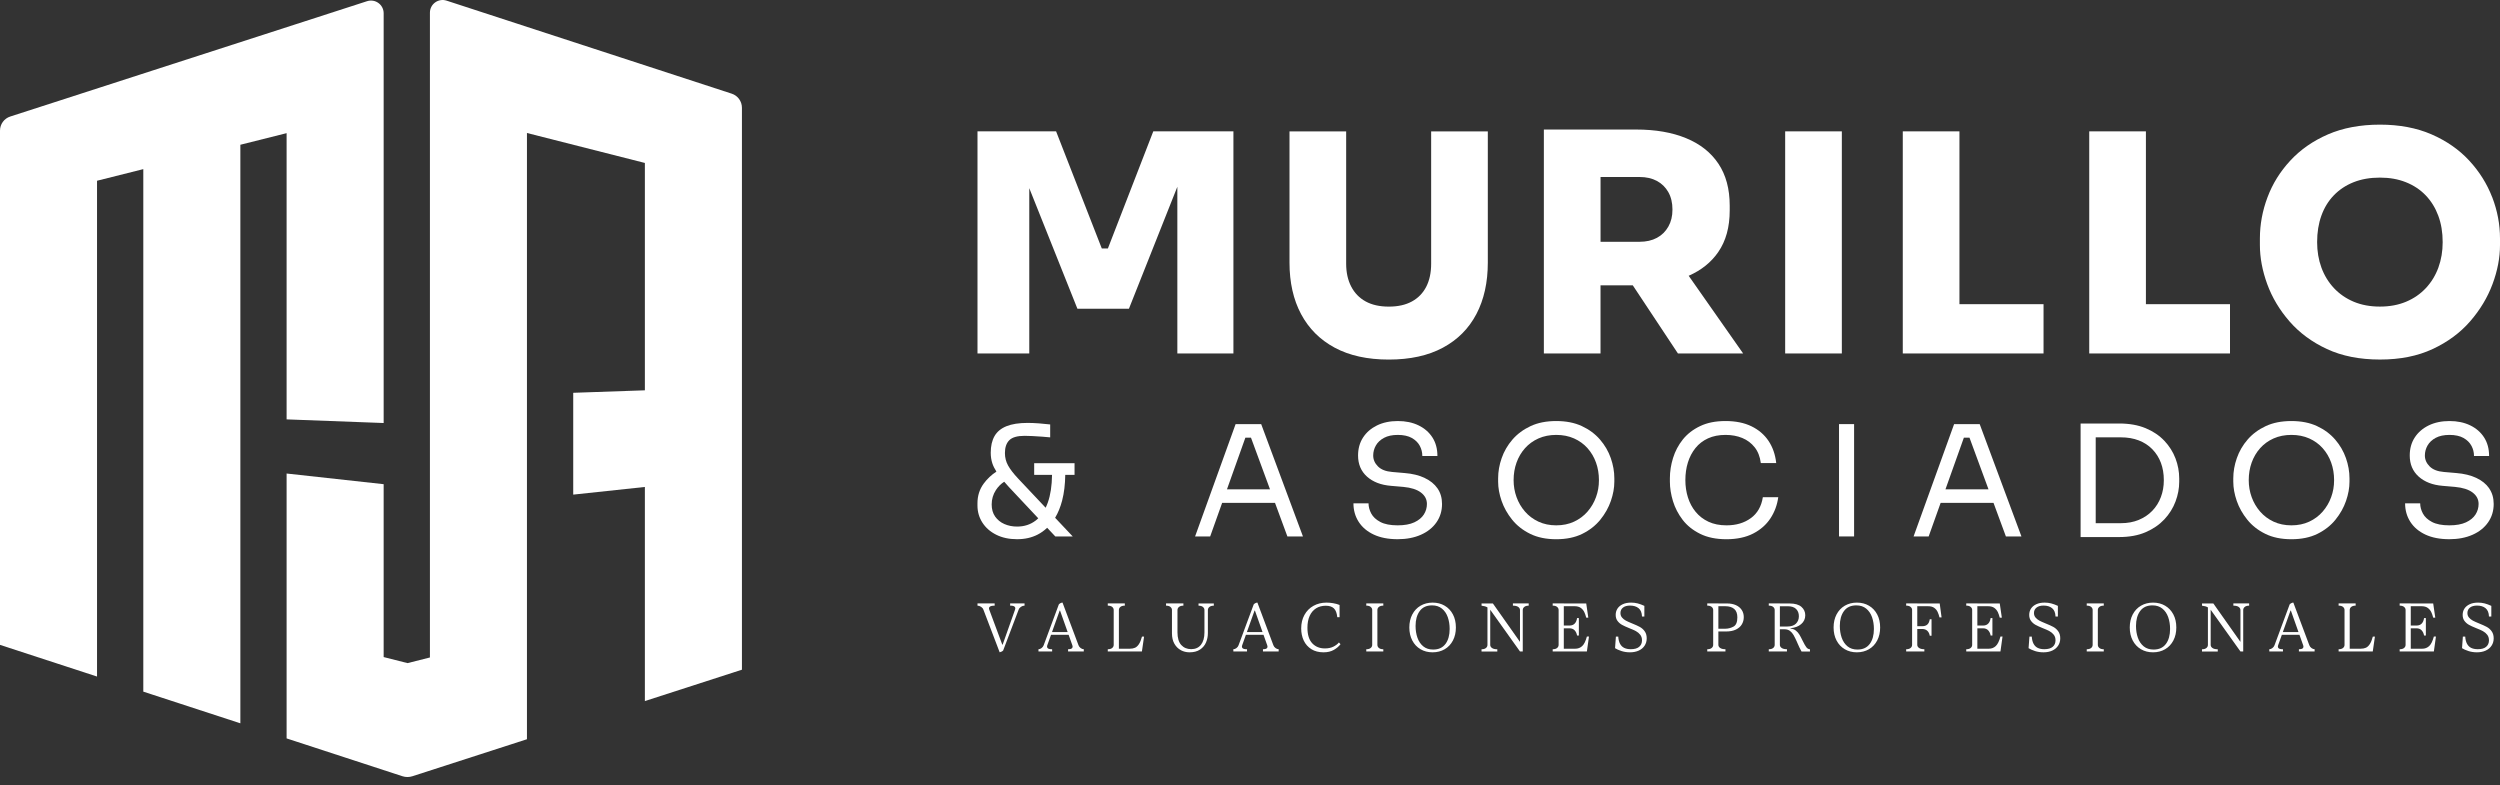 <?xml version="1.0" encoding="UTF-8"?> <svg xmlns="http://www.w3.org/2000/svg" width="293" height="92" viewBox="0 0 293 92" fill="none"><rect x="0" y="0" width="293" height="92" fill="#333333" stroke="none"/><path d="M33.593 15.605L28.17 16.966V84.772L16.795 81.06V19.822L11.372 21.183V79.291L0 75.579V15.305C0 14.554 0.484 13.887 1.203 13.656L9.429 10.998L17.826 8.283L34.624 2.855L43.019 0.14C43.981 -0.169 44.965 0.546 44.965 1.555V49.578L33.59 49.151V15.605H33.593Z" fill="white"></path><path d="M50.387 1.486V77.056L47.762 77.717L44.964 77.008V56.747L33.59 55.497V86.541L47.169 90.975C47.548 91.098 47.954 91.098 48.333 90.975L61.759 86.638V15.587L75.579 19.098V45.745L67.182 46.036V57.969L75.579 57.071V82.165L86.954 78.489V12.626C86.954 11.875 86.47 11.211 85.757 10.977L52.336 0.074C51.374 -0.238 50.387 0.477 50.387 1.486Z" fill="white"></path><path d="M129.844 29.123H129.131L123.774 15.395H114.562V41.426H120.631V22.053L126.273 36.185H132.31L137.985 21.888V41.426H144.557V15.395H135.164L129.844 29.123Z" fill="white"></path><path d="M167.731 30.908C167.731 31.953 167.541 32.851 167.159 33.599C166.778 34.347 166.218 34.923 165.481 35.329C164.744 35.734 163.839 35.935 162.768 35.935C161.698 35.935 160.792 35.734 160.055 35.329C159.319 34.926 158.753 34.344 158.359 33.581C157.965 32.821 157.77 31.929 157.77 30.908V15.398H151.129V30.767C151.129 33.097 151.58 35.113 152.485 36.81C153.39 38.51 154.705 39.822 156.431 40.75C158.158 41.678 160.269 42.141 162.768 42.141C165.268 42.141 167.379 41.678 169.105 40.75C170.832 39.822 172.14 38.51 173.033 36.81C173.927 35.11 174.372 33.094 174.372 30.767V15.398H167.731V30.908Z" fill="white"></path><path d="M201.384 29.532C202.277 28.238 202.722 26.616 202.722 24.663V24.093C202.722 22.143 202.28 20.51 201.402 19.191C200.52 17.872 199.26 16.872 197.615 16.197C195.973 15.518 194.021 15.181 191.759 15.181H180.941V41.426H187.581V33.44H191.362L196.653 41.426H204.295L197.913 32.322C199.39 31.674 200.55 30.745 201.384 29.535V29.532ZM187.584 20.744H192.156C192.941 20.744 193.621 20.9 194.192 21.206C194.764 21.516 195.209 21.954 195.531 22.525C195.853 23.096 196.012 23.774 196.012 24.558C196.012 25.342 195.853 25.985 195.531 26.556C195.209 27.126 194.764 27.568 194.192 27.874C193.621 28.183 192.941 28.337 192.156 28.337H187.584V20.741V20.744Z" fill="white"></path><path d="M215.863 15.395H209.222V41.426H215.863V15.395Z" fill="white"></path><path d="M229.647 15.395H223.006V41.426H228.934H229.647H239.503V35.65H229.647V15.395Z" fill="white"></path><path d="M251.5 15.395H244.859V41.426H250.787H251.5H261.356V35.65H251.5V15.395Z" fill="white"></path><path d="M292.083 23.113C291.475 21.534 290.576 20.101 289.388 18.816C288.197 17.533 286.726 16.509 284.978 15.749C283.228 14.989 281.21 14.608 278.927 14.608C276.644 14.608 274.59 14.989 272.84 15.749C271.089 16.509 269.618 17.533 268.43 18.816C267.239 20.098 266.346 21.531 265.754 23.113C265.158 24.693 264.86 26.306 264.86 27.946V28.73C264.86 30.205 265.146 31.724 265.717 33.295C266.289 34.863 267.158 36.32 268.325 37.662C269.492 39.005 270.954 40.086 272.716 40.906C274.479 41.726 276.548 42.138 278.93 42.138C281.312 42.138 283.345 41.729 285.108 40.906C286.87 40.086 288.332 39.005 289.499 37.662C290.666 36.32 291.541 34.863 292.125 33.295C292.708 31.727 293 30.205 293 28.73V27.946C293 26.306 292.696 24.696 292.089 23.113H292.083ZM285.781 31.352C285.448 32.268 284.96 33.07 284.317 33.758C283.673 34.449 282.9 34.983 281.995 35.362C281.09 35.743 280.067 35.932 278.924 35.932C277.781 35.932 276.759 35.743 275.853 35.362C274.948 34.98 274.175 34.446 273.531 33.758C272.888 33.067 272.4 32.265 272.067 31.352C271.733 30.436 271.567 29.445 271.567 28.376C271.567 27.234 271.733 26.201 272.067 25.273C272.4 24.345 272.888 23.549 273.531 22.885C274.175 22.221 274.948 21.708 275.853 21.351C276.759 20.993 277.781 20.816 278.924 20.816C280.067 20.816 281.053 20.993 281.959 21.351C282.864 21.708 283.637 22.218 284.281 22.885C284.924 23.552 285.418 24.348 285.763 25.273C286.109 26.201 286.281 27.234 286.281 28.376C286.281 29.445 286.115 30.439 285.781 31.352Z" fill="white"></path><path d="M121.209 55.656H123.299C123.281 56.936 123.118 58.017 122.806 58.894C122.727 59.11 122.643 59.315 122.55 59.507L119.311 56.071C118.781 55.506 118.393 55.002 118.147 54.557C117.9 54.112 117.777 53.626 117.777 53.097C117.777 52.437 117.948 51.935 118.291 51.593C118.634 51.25 119.232 51.079 120.087 51.079C120.327 51.079 120.634 51.088 121.007 51.106C121.38 51.124 121.759 51.148 122.144 51.178C122.529 51.208 122.842 51.235 123.082 51.259V49.745C122.697 49.697 122.258 49.655 121.765 49.619C121.272 49.583 120.827 49.565 120.43 49.565C119.419 49.565 118.595 49.694 117.954 49.953C117.317 50.211 116.85 50.598 116.556 51.115C116.261 51.632 116.114 52.28 116.114 53.061C116.114 53.506 116.177 53.92 116.303 54.305C116.402 54.611 116.565 54.932 116.778 55.272C116.201 55.65 115.702 56.116 115.289 56.677C114.802 57.344 114.559 58.11 114.559 58.978V59.248C114.559 59.981 114.751 60.648 115.136 61.249C115.521 61.849 116.062 62.324 116.76 62.672C117.458 63.021 118.27 63.195 119.199 63.195C120.129 63.195 120.905 63.015 121.612 62.654C122.024 62.444 122.391 62.174 122.727 61.855L123.681 62.871H125.723L123.66 60.684C124.009 60.098 124.285 59.426 124.484 58.66C124.715 57.768 124.833 56.764 124.848 55.656H125.937V54.287H121.206V55.656H121.209ZM121.389 61.002C120.775 61.477 120.048 61.714 119.202 61.714C118.661 61.714 118.165 61.615 117.714 61.417C117.262 61.219 116.902 60.927 116.631 60.543C116.36 60.158 116.225 59.684 116.225 59.119C116.225 58.507 116.39 57.945 116.721 57.434C116.983 57.032 117.308 56.708 117.693 56.458C117.864 56.656 118.044 56.861 118.246 57.083L121.684 60.744C121.587 60.837 121.491 60.924 121.389 61.005V61.002Z" fill="white"></path><path d="M144.813 49.706L140.064 62.871H141.832L143.234 58.939H149.432L150.882 62.871H152.705L147.811 49.706H144.813ZM143.799 57.353L145.959 51.292H146.614L148.846 57.353H143.799Z" fill="white"></path><path d="M166.961 56.008C166.305 55.701 165.526 55.512 164.621 55.44L163.159 55.314C162.426 55.254 161.872 55.038 161.499 54.665C161.126 54.293 160.94 53.866 160.94 53.386C160.94 52.965 161.045 52.572 161.256 52.205C161.466 51.839 161.785 51.541 162.212 51.313C162.639 51.085 163.177 50.971 163.827 50.971C164.477 50.971 165.048 51.091 165.469 51.331C165.89 51.572 166.2 51.878 166.399 52.25C166.597 52.623 166.696 53.019 166.696 53.44H168.465C168.465 52.599 168.269 51.875 167.878 51.265C167.487 50.658 166.943 50.187 166.245 49.85C165.548 49.514 164.741 49.346 163.824 49.346C162.907 49.346 162.083 49.517 161.385 49.859C160.687 50.202 160.143 50.673 159.752 51.274C159.361 51.875 159.165 52.578 159.165 53.386C159.165 54.407 159.514 55.23 160.212 55.858C160.91 56.482 161.842 56.843 163.012 56.939L164.474 57.065C165.376 57.149 166.062 57.368 166.531 57.723C167 58.077 167.235 58.525 167.235 59.065C167.235 59.51 167.115 59.921 166.874 60.3C166.633 60.678 166.26 60.984 165.755 61.219C165.25 61.453 164.6 61.57 163.803 61.57C162.949 61.57 162.272 61.438 161.773 61.174C161.274 60.909 160.919 60.579 160.708 60.182C160.498 59.786 160.392 59.39 160.392 58.993H158.624C158.624 59.798 158.828 60.519 159.237 61.159C159.646 61.795 160.236 62.294 161.006 62.654C161.776 63.015 162.708 63.195 163.806 63.195C164.841 63.195 165.749 63.021 166.534 62.672C167.316 62.324 167.924 61.837 168.357 61.213C168.79 60.588 169.006 59.873 169.006 59.065C169.006 58.356 168.829 57.747 168.474 57.236C168.119 56.725 167.614 56.317 166.958 56.011L166.961 56.008Z" fill="white"></path><path d="M187.521 51.517C186.956 50.863 186.249 50.337 185.398 49.941C184.55 49.544 183.548 49.346 182.39 49.346C181.232 49.346 180.231 49.544 179.383 49.941C178.535 50.337 177.828 50.863 177.259 51.517C176.694 52.172 176.273 52.896 175.996 53.692C175.719 54.485 175.581 55.272 175.581 56.056V56.452C175.581 57.173 175.716 57.924 175.987 58.708C176.258 59.489 176.67 60.222 177.223 60.909C177.777 61.594 178.48 62.147 179.338 62.567C180.192 62.988 181.208 63.198 182.39 63.198C183.572 63.198 184.589 62.988 185.443 62.567C186.297 62.147 187.001 61.594 187.558 60.909C188.111 60.225 188.523 59.492 188.794 58.708C189.064 57.927 189.2 57.176 189.2 56.452V56.056C189.2 55.275 189.061 54.488 188.785 53.692C188.508 52.899 188.087 52.175 187.521 51.517ZM187.052 58.263C186.824 58.894 186.493 59.459 186.06 59.957C185.627 60.456 185.1 60.849 184.481 61.138C183.861 61.426 183.166 61.57 182.393 61.57C181.62 61.57 180.929 61.426 180.309 61.138C179.69 60.849 179.163 60.456 178.73 59.957C178.297 59.459 177.966 58.894 177.738 58.263C177.509 57.633 177.395 56.969 177.395 56.272C177.395 55.539 177.509 54.854 177.738 54.215C177.966 53.578 178.297 53.016 178.73 52.53C179.163 52.043 179.69 51.662 180.309 51.385C180.929 51.109 181.623 50.971 182.393 50.971C183.163 50.971 183.858 51.109 184.481 51.385C185.1 51.662 185.627 52.043 186.06 52.53C186.493 53.016 186.824 53.578 187.052 54.215C187.281 54.851 187.395 55.536 187.395 56.272C187.395 57.008 187.281 57.633 187.052 58.263Z" fill="white"></path><path d="M205.2 60.723C204.43 61.288 203.48 61.57 202.346 61.57C201.54 61.57 200.836 61.429 200.232 61.147C199.63 60.864 199.128 60.477 198.725 59.984C198.322 59.492 198.021 58.927 197.823 58.29C197.624 57.654 197.525 56.981 197.525 56.272C197.525 55.527 197.624 54.836 197.823 54.197C198.021 53.56 198.316 52.998 198.707 52.512C199.098 52.025 199.588 51.647 200.178 51.376C200.767 51.106 201.453 50.971 202.235 50.971C202.957 50.971 203.609 51.091 204.193 51.331C204.776 51.572 205.261 51.935 205.646 52.422C206.031 52.908 206.271 53.524 206.367 54.269H208.172C208.064 53.272 207.763 52.407 207.27 51.671C206.776 50.938 206.109 50.367 205.267 49.959C204.424 49.55 203.414 49.346 202.232 49.346C201.05 49.346 200.081 49.544 199.251 49.941C198.421 50.337 197.747 50.86 197.227 51.508C196.71 52.157 196.328 52.878 196.081 53.674C195.835 54.467 195.711 55.26 195.711 56.056V56.452C195.711 57.185 195.832 57.945 196.072 58.735C196.313 59.522 196.692 60.252 197.209 60.927C197.726 61.6 198.409 62.147 199.26 62.567C200.108 62.988 201.134 63.198 202.34 63.198C203.546 63.198 204.614 62.976 205.474 62.531C206.334 62.087 207.008 61.492 207.498 60.747C207.986 60.002 208.289 59.179 208.41 58.275H206.605C206.437 59.345 205.967 60.164 205.197 60.729L205.2 60.723Z" fill="white"></path><path d="M217.3 49.706H215.532V62.871H217.3V49.706Z" fill="white"></path><path d="M229.021 49.706L224.272 62.871H226.04L227.442 58.939H233.641L235.091 62.871H236.913L232.02 49.706H229.021ZM228.007 57.353L230.167 51.292H230.823L233.054 57.353H228.007Z" fill="white"></path><path d="M253.663 51.662C253.079 51.043 252.348 50.55 251.467 50.184C250.589 49.818 249.554 49.634 248.36 49.634H243.846V62.943H248.36C249.551 62.943 250.589 62.754 251.467 62.375C252.345 61.997 253.076 61.495 253.663 60.87C254.246 60.246 254.682 59.549 254.971 58.777C255.26 58.008 255.404 57.239 255.404 56.467V56.071C255.404 55.278 255.26 54.5 254.971 53.734C254.682 52.971 254.246 52.28 253.663 51.659V51.662ZM253.257 58.254C253.028 58.867 252.694 59.402 252.255 59.858C251.816 60.315 251.287 60.672 250.667 60.93C250.047 61.189 249.341 61.318 248.544 61.318H245.617V51.256H248.544C249.338 51.256 250.044 51.376 250.667 51.617C251.287 51.857 251.816 52.202 252.255 52.653C252.694 53.103 253.028 53.632 253.257 54.239C253.485 54.845 253.6 55.521 253.6 56.269C253.6 57.017 253.485 57.639 253.257 58.254Z" fill="white"></path><path d="M273.682 51.517C273.116 50.863 272.41 50.337 271.558 49.941C270.71 49.544 269.709 49.346 268.551 49.346C267.393 49.346 266.391 49.544 265.543 49.941C264.695 50.337 263.988 50.863 263.42 51.517C262.854 52.172 262.433 52.896 262.157 53.692C261.88 54.485 261.741 55.272 261.741 56.056V56.452C261.741 57.173 261.877 57.924 262.147 58.708C262.418 59.489 262.83 60.222 263.384 60.909C263.937 61.594 264.641 62.147 265.498 62.567C266.352 62.988 267.369 63.198 268.551 63.198C269.733 63.198 270.749 62.988 271.604 62.567C272.458 62.147 273.162 61.594 273.718 60.909C274.271 60.225 274.683 59.492 274.954 58.708C275.225 57.927 275.36 57.176 275.36 56.452V56.056C275.36 55.275 275.222 54.488 274.945 53.692C274.668 52.899 274.247 52.175 273.682 51.517ZM273.213 58.263C272.984 58.894 272.653 59.459 272.22 59.957C271.787 60.456 271.261 60.849 270.641 61.138C270.022 61.426 269.327 61.57 268.554 61.57C267.781 61.57 267.089 61.426 266.466 61.138C265.847 60.849 265.321 60.456 264.887 59.957C264.454 59.459 264.124 58.894 263.895 58.263C263.666 57.633 263.552 56.969 263.552 56.272C263.552 55.539 263.666 54.854 263.895 54.215C264.124 53.578 264.454 53.016 264.887 52.53C265.321 52.043 265.847 51.662 266.466 51.385C267.086 51.109 267.781 50.971 268.554 50.971C269.327 50.971 270.019 51.109 270.641 51.385C271.261 51.662 271.787 52.043 272.22 52.53C272.653 53.016 272.984 53.578 273.213 54.215C273.441 54.851 273.556 55.536 273.556 56.272C273.556 57.008 273.441 57.633 273.213 58.263Z" fill="white"></path><path d="M291.734 57.233C291.379 56.722 290.873 56.314 290.218 56.008C289.562 55.701 288.783 55.512 287.878 55.44L286.416 55.314C285.682 55.254 285.129 55.038 284.756 54.665C284.383 54.293 284.196 53.866 284.196 53.386C284.196 52.965 284.302 52.572 284.512 52.205C284.723 51.839 285.042 51.541 285.469 51.313C285.896 51.085 286.434 50.971 287.084 50.971C287.733 50.971 288.305 51.091 288.726 51.331C289.147 51.572 289.457 51.878 289.655 52.25C289.854 52.623 289.953 53.019 289.953 53.44H291.722C291.722 52.599 291.526 51.875 291.135 51.265C290.744 50.658 290.2 50.187 289.502 49.85C288.804 49.514 287.998 49.346 287.081 49.346C286.163 49.346 285.339 49.517 284.642 49.859C283.944 50.202 283.399 50.673 283.008 51.274C282.617 51.875 282.422 52.578 282.422 53.386C282.422 54.407 282.771 55.23 283.469 55.858C284.166 56.482 285.099 56.843 286.269 56.939L287.73 57.065C288.633 57.149 289.319 57.368 289.788 57.723C290.257 58.077 290.491 58.525 290.491 59.065C290.491 59.51 290.371 59.921 290.131 60.3C289.89 60.678 289.517 60.984 289.012 61.219C288.506 61.453 287.857 61.57 287.06 61.57C286.206 61.57 285.529 61.438 285.027 61.174C284.527 60.909 284.172 60.579 283.962 60.182C283.751 59.786 283.646 59.39 283.646 58.993H281.878C281.878 59.798 282.082 60.519 282.491 61.159C282.9 61.795 283.49 62.294 284.26 62.654C285.03 63.015 285.962 63.195 287.06 63.195C288.094 63.195 289.003 63.021 289.788 62.672C290.57 62.324 291.177 61.837 291.61 61.213C292.043 60.588 292.26 59.873 292.26 59.065C292.26 58.356 292.083 57.747 291.728 57.236L291.734 57.233Z" fill="white"></path><path d="M114.977 71.118C114.841 71.028 114.703 70.983 114.562 70.983V70.722H116.574V70.983C116.285 70.983 116.096 71.025 115.999 71.109C115.903 71.193 115.885 71.308 115.939 71.446L117.464 75.546H117.512L118.962 71.452C119.016 71.311 119.001 71.196 118.917 71.109C118.833 71.022 118.658 70.98 118.39 70.98V70.719H120.078V70.98C119.936 70.98 119.798 71.025 119.663 71.115C119.527 71.205 119.434 71.314 119.386 71.446L117.569 76.239C117.515 76.293 117.455 76.338 117.386 76.368C117.317 76.398 117.244 76.428 117.16 76.45L115.253 71.446C115.205 71.317 115.112 71.205 114.977 71.115V71.118Z" fill="white"></path><path d="M121.708 76.353V76.092C121.828 76.092 121.945 76.047 122.066 75.957C122.186 75.867 122.27 75.759 122.318 75.626L124.096 70.833C124.15 70.773 124.216 70.725 124.294 70.686C124.373 70.647 124.451 70.626 124.526 70.62L126.4 75.623C126.448 75.753 126.535 75.864 126.655 75.954C126.776 76.044 126.899 76.089 127.019 76.089V76.35H125.179V76.089C125.416 76.089 125.573 76.047 125.648 75.96C125.72 75.873 125.729 75.759 125.675 75.617L124.24 71.566H124.192L122.742 75.626C122.694 75.774 122.709 75.888 122.791 75.969C122.872 76.05 123.046 76.092 123.311 76.092V76.353H121.705H121.708ZM122.98 74.077H125.507V74.401H122.98V74.077Z" fill="white"></path><path d="M129.831 76.353V76.092C130.054 76.092 130.225 76.044 130.346 75.945C130.466 75.849 130.526 75.725 130.526 75.578V71.493C130.526 71.346 130.466 71.226 130.346 71.127C130.225 71.028 130.054 70.98 129.831 70.98V70.719H131.829V70.98C131.606 70.98 131.435 71.028 131.314 71.127C131.194 71.223 131.134 71.346 131.134 71.493V76.35H129.831V76.353ZM130.89 76.029H132.43C132.659 76.029 132.857 75.99 133.026 75.915C133.194 75.84 133.347 75.698 133.483 75.491C133.618 75.284 133.738 74.993 133.841 74.611H134.084L133.832 76.353H130.89V76.029Z" fill="white"></path><path d="M138.397 76.2C138.081 76.032 137.829 75.779 137.639 75.446C137.45 75.113 137.354 74.707 137.354 74.23V71.497C137.354 71.349 137.293 71.229 137.173 71.13C137.053 71.031 136.881 70.983 136.659 70.983V70.722H138.695V70.983C138.472 70.983 138.301 71.031 138.181 71.13C138.06 71.226 138 71.349 138 71.497V74.11C138 74.77 138.148 75.266 138.439 75.59C138.734 75.915 139.125 76.08 139.612 76.08C140.1 76.08 140.488 75.906 140.758 75.56C141.026 75.212 141.161 74.734 141.161 74.119V71.5C141.161 71.352 141.101 71.232 140.981 71.133C140.861 71.034 140.689 70.986 140.467 70.986V70.725H142.259V70.986C142.037 70.986 141.865 71.034 141.745 71.133C141.624 71.229 141.564 71.352 141.564 71.5V74.2C141.564 74.584 141.492 74.948 141.348 75.29C141.203 75.632 140.969 75.912 140.647 76.128C140.325 76.344 139.913 76.452 139.414 76.452C139.044 76.452 138.701 76.368 138.388 76.2H138.397Z" fill="white"></path><path d="M144.548 76.353V76.092C144.668 76.092 144.786 76.047 144.906 75.957C145.026 75.867 145.11 75.759 145.158 75.626L146.936 70.833C146.99 70.773 147.056 70.725 147.135 70.686C147.213 70.647 147.291 70.626 147.366 70.62L149.24 75.623C149.288 75.753 149.375 75.864 149.496 75.954C149.616 76.044 149.739 76.089 149.859 76.089V76.35H148.019V76.089C148.256 76.089 148.413 76.047 148.488 75.96C148.56 75.873 148.569 75.759 148.515 75.617L147.08 71.566H147.032L145.583 75.626C145.534 75.774 145.549 75.888 145.631 75.969C145.712 76.05 145.886 76.092 146.151 76.092V76.353H144.545H144.548ZM145.82 74.077H148.347V74.401H145.82V74.077Z" fill="white"></path><path d="M153.694 76.083C153.3 75.837 153.002 75.5 152.801 75.077C152.599 74.653 152.5 74.179 152.5 73.653C152.5 73.055 152.626 72.53 152.879 72.07C153.132 71.611 153.484 71.256 153.935 71.004C154.386 70.752 154.9 70.626 155.475 70.626C155.718 70.626 155.977 70.65 156.248 70.695C156.518 70.74 156.768 70.809 156.997 70.902V72.335H156.729C156.681 71.845 156.545 71.5 156.329 71.298C156.112 71.094 155.797 70.992 155.384 70.992C154.945 70.992 154.563 71.094 154.239 71.298C153.917 71.503 153.667 71.797 153.493 72.181C153.318 72.566 153.231 73.031 153.231 73.572C153.231 74.386 153.42 74.993 153.796 75.395C154.175 75.798 154.669 75.996 155.282 75.996C155.667 75.996 155.998 75.927 156.278 75.786C156.554 75.644 156.768 75.482 156.921 75.296L157.108 75.5C156.918 75.756 156.657 75.978 156.326 76.167C155.995 76.356 155.592 76.452 155.12 76.452C154.56 76.452 154.082 76.329 153.691 76.083H153.694Z" fill="white"></path><path d="M160.128 76.353V76.092C160.35 76.092 160.522 76.044 160.642 75.945C160.762 75.849 160.822 75.725 160.822 75.578V71.493C160.822 71.346 160.762 71.226 160.642 71.127C160.522 71.028 160.35 70.98 160.128 70.98V70.719H162.125V70.98C161.902 70.98 161.731 71.028 161.61 71.127C161.49 71.223 161.43 71.346 161.43 71.493V75.578C161.43 75.725 161.49 75.846 161.61 75.945C161.731 76.044 161.902 76.092 162.125 76.092V76.353H160.128Z" fill="white"></path><path d="M166.486 76.089C166.074 75.849 165.752 75.506 165.52 75.065C165.289 74.623 165.174 74.113 165.174 73.539C165.174 72.965 165.289 72.455 165.52 72.013C165.752 71.572 166.074 71.229 166.486 70.989C166.898 70.749 167.37 70.626 167.902 70.626C168.435 70.626 168.907 70.746 169.319 70.989C169.731 71.229 170.053 71.572 170.284 72.01C170.516 72.449 170.63 72.959 170.63 73.539C170.63 74.119 170.516 74.623 170.284 75.065C170.053 75.506 169.731 75.849 169.319 76.089C168.907 76.329 168.435 76.452 167.902 76.452C167.37 76.452 166.898 76.332 166.486 76.089ZM169.415 75.464C169.737 75.023 169.899 74.44 169.899 73.719C169.899 73.215 169.827 72.755 169.68 72.335C169.533 71.917 169.304 71.581 168.994 71.328C168.684 71.076 168.299 70.95 167.836 70.95C167.196 70.95 166.714 71.172 166.39 71.617C166.065 72.061 165.905 72.641 165.905 73.359C165.905 73.863 165.977 74.323 166.125 74.743C166.272 75.161 166.498 75.497 166.805 75.75C167.111 76.002 167.499 76.128 167.966 76.128C168.606 76.128 169.087 75.906 169.412 75.464H169.415Z" fill="white"></path><path d="M177.933 71.13C177.792 71.031 177.584 70.983 177.313 70.983V70.722H179.163V70.983C178.941 70.983 178.769 71.031 178.649 71.13C178.528 71.226 178.468 71.349 178.468 71.497V76.353H178.143L174.655 71.463V75.581C174.655 75.728 174.724 75.849 174.865 75.948C175.007 76.047 175.214 76.095 175.485 76.095V76.356H173.635V76.095C173.858 76.095 174.029 76.047 174.149 75.948C174.27 75.852 174.33 75.728 174.33 75.581V71.187C174.237 71.133 174.134 71.088 174.02 71.058C173.906 71.025 173.779 71.001 173.638 70.986V70.725H174.967L178.128 75.209H178.201L178.143 75.623V71.497C178.143 71.349 178.071 71.229 177.933 71.13Z" fill="white"></path><path d="M181.975 76.353V76.092C182.198 76.092 182.369 76.044 182.49 75.945C182.61 75.849 182.67 75.725 182.67 75.578V71.493C182.67 71.346 182.61 71.226 182.49 71.127C182.369 71.028 182.198 70.98 181.975 70.98V70.719H183.278V76.35H181.975V76.353ZM185.672 71.725C185.581 71.536 185.446 71.376 185.266 71.244C185.082 71.115 184.845 71.049 184.553 71.049H183.118V70.725H185.906L186.15 72.392H185.906C185.84 72.136 185.765 71.914 185.675 71.725H185.672ZM183.115 76.029H184.631C184.941 76.029 185.205 75.927 185.431 75.722C185.654 75.518 185.837 75.146 185.984 74.602H186.228L185.984 76.35H183.115V76.026V76.029ZM184.553 73.878C184.402 73.719 184.201 73.638 183.945 73.638H183.259V73.314H183.945C184.207 73.314 184.408 73.236 184.556 73.082C184.703 72.929 184.793 72.713 184.832 72.437H185.043V74.488H184.832C184.793 74.245 184.7 74.04 184.553 73.881V73.878Z" fill="white"></path><path d="M190.039 76.302C189.726 76.203 189.476 76.089 189.284 75.966L189.383 74.608H189.66C189.681 74.951 189.75 75.23 189.867 75.449C189.985 75.668 190.147 75.831 190.358 75.933C190.568 76.035 190.827 76.086 191.137 76.086C191.567 76.086 191.892 75.993 192.111 75.807C192.331 75.62 192.442 75.365 192.442 75.047C192.442 74.785 192.373 74.569 192.237 74.395C192.102 74.221 191.934 74.08 191.735 73.972C191.537 73.863 191.269 73.743 190.932 73.614C190.583 73.473 190.307 73.347 190.102 73.233C189.894 73.118 189.72 72.968 189.576 72.776C189.431 72.587 189.359 72.35 189.359 72.067C189.359 71.785 189.428 71.545 189.57 71.325C189.711 71.109 189.919 70.938 190.192 70.812C190.466 70.686 190.794 70.626 191.173 70.626C191.437 70.626 191.693 70.656 191.934 70.719C192.174 70.782 192.439 70.878 192.719 71.007V72.254H192.442C192.427 71.809 192.292 71.485 192.042 71.28C191.792 71.076 191.458 70.974 191.04 70.974C190.689 70.974 190.412 71.052 190.213 71.211C190.015 71.368 189.916 71.581 189.916 71.845C189.916 72.052 189.976 72.227 190.099 72.374C190.222 72.521 190.373 72.641 190.55 72.737C190.731 72.833 190.974 72.941 191.284 73.067C191.654 73.215 191.952 73.35 192.18 73.473C192.409 73.599 192.601 73.767 192.758 73.987C192.914 74.203 192.995 74.476 192.995 74.809C192.995 75.143 192.914 75.413 192.755 75.662C192.595 75.912 192.367 76.107 192.069 76.245C191.774 76.383 191.425 76.452 191.031 76.452C190.679 76.452 190.346 76.401 190.033 76.302H190.039Z" fill="white"></path><path d="M200.09 76.353V76.092C200.313 76.092 200.484 76.044 200.605 75.945C200.725 75.849 200.785 75.725 200.785 75.578V71.493C200.785 71.346 200.725 71.226 200.605 71.127C200.484 71.028 200.313 70.98 200.09 70.98V70.719H201.393V75.575C201.393 75.722 201.462 75.843 201.603 75.942C201.744 76.041 201.952 76.089 202.223 76.089V76.35H200.087L200.09 76.353ZM201.125 73.686H202.217C202.533 73.686 202.845 73.605 203.155 73.443C203.465 73.281 203.618 72.917 203.618 72.353C203.618 71.908 203.495 71.581 203.248 71.367C203.002 71.157 202.656 71.049 202.211 71.049H201.152V70.725H202.406C202.809 70.725 203.155 70.791 203.45 70.923C203.745 71.055 203.97 71.244 204.13 71.484C204.289 71.725 204.37 72.007 204.37 72.326C204.37 72.644 204.298 72.908 204.151 73.163C204.003 73.419 203.775 73.623 203.462 73.779C203.149 73.932 202.758 74.01 202.286 74.01H201.128V73.686H201.125Z" fill="white"></path><path d="M207.3 76.353V76.092C207.522 76.092 207.694 76.044 207.814 75.945C207.934 75.849 207.994 75.725 207.994 75.578V71.493C207.994 71.346 207.934 71.226 207.814 71.127C207.694 71.028 207.522 70.98 207.3 70.98V70.719H208.602V75.575C208.602 75.722 208.671 75.843 208.813 75.942C208.954 76.041 209.161 76.089 209.432 76.089V76.35H207.297L207.3 76.353ZM210.626 75.281C210.458 74.906 210.316 74.623 210.205 74.428C210.094 74.233 209.952 74.07 209.784 73.944C209.616 73.818 209.405 73.752 209.155 73.752H208.421V73.428H209.465C209.916 73.428 210.256 73.317 210.485 73.091C210.713 72.866 210.828 72.578 210.828 72.223C210.828 71.869 210.719 71.587 210.503 71.373C210.286 71.16 209.964 71.052 209.54 71.052H208.358V70.728H209.751C210.364 70.728 210.822 70.86 211.125 71.121C211.426 71.385 211.577 71.713 211.577 72.109C211.577 72.527 211.417 72.872 211.098 73.145C210.78 73.419 210.364 73.578 209.847 73.623V73.671C210.085 73.686 210.292 73.764 210.467 73.899C210.641 74.034 210.783 74.197 210.894 74.383C211.005 74.569 211.131 74.809 211.273 75.104C211.441 75.446 211.583 75.695 211.7 75.852C211.817 76.008 211.958 76.089 212.127 76.095V76.356H211.14C210.984 76.086 210.81 75.725 210.62 75.281H210.626Z" fill="white"></path><path d="M216.208 76.089C215.796 75.849 215.475 75.506 215.243 75.065C215.011 74.623 214.897 74.113 214.897 73.539C214.897 72.965 215.011 72.455 215.243 72.013C215.475 71.572 215.796 71.229 216.208 70.989C216.62 70.749 217.093 70.626 217.625 70.626C218.157 70.626 218.63 70.746 219.042 70.989C219.454 71.229 219.776 71.572 220.007 72.01C220.239 72.449 220.353 72.959 220.353 73.539C220.353 74.119 220.239 74.623 220.007 75.065C219.776 75.506 219.454 75.849 219.042 76.089C218.63 76.329 218.157 76.452 217.625 76.452C217.093 76.452 216.62 76.332 216.208 76.089ZM219.138 75.464C219.46 75.023 219.622 74.44 219.622 73.719C219.622 73.215 219.55 72.755 219.403 72.335C219.255 71.917 219.027 71.581 218.717 71.328C218.407 71.076 218.022 70.95 217.559 70.95C216.918 70.95 216.437 71.172 216.112 71.617C215.787 72.061 215.628 72.641 215.628 73.359C215.628 73.863 215.7 74.323 215.848 74.743C215.995 75.161 216.22 75.497 216.527 75.75C216.834 76.002 217.222 76.128 217.688 76.128C218.329 76.128 218.81 75.906 219.135 75.464H219.138Z" fill="white"></path><path d="M223.403 76.353V76.092C223.625 76.092 223.797 76.044 223.917 75.945C224.037 75.849 224.098 75.725 224.098 75.578V71.493C224.098 71.346 224.037 71.226 223.917 71.127C223.797 71.028 223.625 70.98 223.403 70.98V70.719H224.705V75.575C224.705 75.722 224.774 75.843 224.916 75.942C225.057 76.041 225.265 76.089 225.535 76.089V76.35H223.4L223.403 76.353ZM227.078 71.695C226.991 71.515 226.859 71.358 226.684 71.235C226.507 71.109 226.272 71.049 225.98 71.049H224.464V70.725H227.334L227.553 72.362H227.31C227.244 72.1 227.168 71.881 227.081 71.698L227.078 71.695ZM225.884 73.932C225.734 73.788 225.532 73.716 225.277 73.716H224.69V73.392H225.277C225.541 73.392 225.749 73.323 225.893 73.188C226.037 73.052 226.128 72.848 226.167 72.578H226.377V74.506H226.167C226.128 74.269 226.034 74.076 225.887 73.932H225.884Z" fill="white"></path><path d="M230.444 76.353V76.092C230.666 76.092 230.838 76.044 230.958 75.945C231.078 75.849 231.138 75.725 231.138 75.578V71.493C231.138 71.346 231.078 71.226 230.958 71.127C230.838 71.028 230.666 70.98 230.444 70.98V70.719H231.746V76.35H230.444V76.353ZM234.137 71.725C234.047 71.536 233.911 71.376 233.731 71.244C233.548 71.115 233.31 71.049 233.018 71.049H231.583V70.725H234.372L234.615 72.392H234.372C234.305 72.136 234.23 71.914 234.14 71.725H234.137ZM231.583 76.029H233.099C233.409 76.029 233.674 75.927 233.899 75.722C234.122 75.518 234.305 75.146 234.453 74.602H234.696L234.453 76.35H231.583V76.026V76.029ZM233.021 73.878C232.871 73.719 232.669 73.638 232.414 73.638H231.728V73.314H232.414C232.675 73.314 232.877 73.236 233.024 73.082C233.172 72.929 233.262 72.713 233.301 72.437H233.511V74.488H233.301C233.262 74.245 233.169 74.04 233.021 73.881V73.878Z" fill="white"></path><path d="M238.504 76.302C238.191 76.203 237.942 76.089 237.749 75.966L237.849 74.608H238.125C238.146 74.951 238.215 75.23 238.333 75.449C238.45 75.668 238.612 75.831 238.823 75.933C239.034 76.035 239.292 76.086 239.602 76.086C240.032 76.086 240.357 75.993 240.576 75.807C240.796 75.62 240.907 75.365 240.907 75.047C240.907 74.785 240.838 74.569 240.703 74.395C240.567 74.221 240.399 74.08 240.201 73.972C240.002 73.863 239.734 73.743 239.397 73.614C239.049 73.473 238.772 73.347 238.567 73.233C238.36 73.118 238.185 72.968 238.041 72.776C237.897 72.587 237.824 72.35 237.824 72.067C237.824 71.785 237.894 71.545 238.035 71.325C238.176 71.109 238.384 70.938 238.658 70.812C238.931 70.686 239.259 70.626 239.638 70.626C239.903 70.626 240.158 70.656 240.399 70.719C240.64 70.782 240.904 70.878 241.184 71.007V72.254H240.907C240.892 71.809 240.757 71.485 240.507 71.28C240.258 71.076 239.924 70.974 239.506 70.974C239.154 70.974 238.877 71.052 238.679 71.211C238.48 71.368 238.381 71.581 238.381 71.845C238.381 72.052 238.441 72.227 238.564 72.374C238.688 72.521 238.838 72.641 239.015 72.737C239.196 72.833 239.44 72.941 239.749 73.067C240.119 73.215 240.417 73.35 240.646 73.473C240.874 73.599 241.067 73.767 241.223 73.987C241.38 74.203 241.461 74.476 241.461 74.809C241.461 75.143 241.38 75.413 241.22 75.662C241.061 75.912 240.832 76.107 240.534 76.245C240.24 76.383 239.891 76.452 239.497 76.452C239.145 76.452 238.811 76.401 238.498 76.302H238.504Z" fill="white"></path><path d="M244.565 76.353V76.092C244.787 76.092 244.959 76.044 245.079 75.945C245.199 75.849 245.259 75.725 245.259 75.578V71.493C245.259 71.346 245.199 71.226 245.079 71.127C244.959 71.028 244.787 70.98 244.565 70.98V70.719H246.562V70.98C246.339 70.98 246.168 71.028 246.047 71.127C245.927 71.223 245.867 71.346 245.867 71.493V75.578C245.867 75.725 245.927 75.846 246.047 75.945C246.168 76.044 246.339 76.092 246.562 76.092V76.353H244.565Z" fill="white"></path><path d="M250.92 76.089C250.508 75.849 250.186 75.506 249.954 75.065C249.723 74.623 249.608 74.113 249.608 73.539C249.608 72.965 249.723 72.455 249.954 72.013C250.186 71.572 250.508 71.229 250.92 70.989C251.332 70.749 251.804 70.626 252.336 70.626C252.869 70.626 253.341 70.746 253.753 70.989C254.165 71.229 254.487 71.572 254.718 72.01C254.95 72.449 255.064 72.959 255.064 73.539C255.064 74.119 254.95 74.623 254.718 75.065C254.487 75.506 254.165 75.849 253.753 76.089C253.341 76.329 252.869 76.452 252.336 76.452C251.804 76.452 251.332 76.332 250.92 76.089ZM253.849 75.464C254.171 75.023 254.333 74.44 254.333 73.719C254.333 73.215 254.261 72.755 254.114 72.335C253.967 71.917 253.738 71.581 253.428 71.328C253.118 71.076 252.733 70.95 252.27 70.95C251.63 70.95 251.148 71.172 250.824 71.617C250.499 72.061 250.339 72.641 250.339 73.359C250.339 73.863 250.411 74.323 250.559 74.743C250.706 75.161 250.932 75.497 251.239 75.75C251.545 76.002 251.933 76.128 252.4 76.128C253.04 76.128 253.521 75.906 253.846 75.464H253.849Z" fill="white"></path><path d="M262.37 71.13C262.228 71.031 262.021 70.983 261.75 70.983V70.722H263.6V70.983C263.377 70.983 263.206 71.031 263.086 71.13C262.965 71.226 262.905 71.349 262.905 71.497V76.353H262.58L259.091 71.463V75.581C259.091 75.728 259.161 75.849 259.302 75.948C259.443 76.047 259.651 76.095 259.922 76.095V76.356H258.072V76.095C258.294 76.095 258.466 76.047 258.586 75.948C258.707 75.852 258.767 75.728 258.767 75.581V71.187C258.673 71.133 258.571 71.088 258.457 71.058C258.343 71.025 258.216 71.001 258.075 70.986V70.725H259.404L262.565 75.209H262.638L262.58 75.623V71.497C262.58 71.349 262.508 71.229 262.37 71.13Z" fill="white"></path><path d="M265.961 76.353V76.092C266.081 76.092 266.199 76.047 266.319 75.957C266.439 75.867 266.523 75.759 266.572 75.626L268.349 70.833C268.403 70.773 268.469 70.725 268.548 70.686C268.626 70.647 268.704 70.626 268.779 70.62L270.653 75.623C270.701 75.753 270.788 75.864 270.909 75.954C271.029 76.044 271.152 76.089 271.273 76.089V76.35H269.432V76.089C269.669 76.089 269.826 76.047 269.901 75.96C269.973 75.873 269.982 75.759 269.928 75.617L268.493 71.566H268.445L266.996 75.626C266.948 75.774 266.963 75.888 267.044 75.969C267.125 76.05 267.299 76.092 267.564 76.092V76.353H265.958H265.961ZM267.233 74.077H269.76V74.401H267.233V74.077Z" fill="white"></path><path d="M274.085 76.353V76.092C274.307 76.092 274.479 76.044 274.599 75.945C274.719 75.849 274.779 75.725 274.779 75.578V71.493C274.779 71.346 274.719 71.226 274.599 71.127C274.479 71.028 274.307 70.98 274.085 70.98V70.719H276.082V70.98C275.859 70.98 275.688 71.028 275.567 71.127C275.447 71.223 275.387 71.346 275.387 71.493V76.35H274.085V76.353ZM275.146 76.029H276.686C276.915 76.029 277.113 75.99 277.282 75.915C277.45 75.84 277.604 75.698 277.739 75.491C277.874 75.284 277.995 74.993 278.097 74.611H278.341L278.088 76.353H275.146V76.029Z" fill="white"></path><path d="M281.24 76.353V76.092C281.463 76.092 281.634 76.044 281.754 75.945C281.875 75.849 281.935 75.725 281.935 75.578V71.493C281.935 71.346 281.875 71.226 281.754 71.127C281.634 71.028 281.463 70.98 281.24 70.98V70.719H282.542V76.35H281.24V76.353ZM284.936 71.725C284.846 71.536 284.711 71.376 284.53 71.244C284.347 71.115 284.109 71.049 283.818 71.049H282.383V70.725H285.171L285.415 72.392H285.171C285.105 72.136 285.03 71.914 284.939 71.725H284.936ZM282.38 76.029H283.896C284.206 76.029 284.47 75.927 284.696 75.722C284.918 75.518 285.102 75.146 285.249 74.602H285.493L285.249 76.35H282.38V76.026V76.029ZM283.821 73.878C283.67 73.719 283.469 73.638 283.213 73.638H282.527V73.314H283.213C283.475 73.314 283.676 73.236 283.824 73.082C283.971 72.929 284.061 72.713 284.1 72.437H284.311V74.488H284.1C284.061 74.245 283.968 74.04 283.821 73.881V73.878Z" fill="white"></path><path d="M289.304 76.302C288.991 76.203 288.741 76.089 288.549 75.966L288.648 74.608H288.925C288.946 74.951 289.015 75.23 289.132 75.449C289.249 75.668 289.412 75.831 289.622 75.933C289.833 76.035 290.092 76.086 290.401 76.086C290.831 76.086 291.156 75.993 291.376 75.807C291.595 75.62 291.707 75.365 291.707 75.047C291.707 74.785 291.637 74.569 291.502 74.395C291.367 74.221 291.198 74.08 291 73.972C290.801 73.863 290.534 73.743 290.197 73.614C289.848 73.473 289.571 73.347 289.367 73.233C289.159 73.118 288.985 72.968 288.84 72.776C288.696 72.587 288.624 72.35 288.624 72.067C288.624 71.785 288.693 71.545 288.834 71.325C288.976 71.109 289.183 70.938 289.457 70.812C289.731 70.686 290.058 70.626 290.437 70.626C290.702 70.626 290.958 70.656 291.198 70.719C291.439 70.782 291.704 70.878 291.983 71.007V72.254H291.707C291.692 71.809 291.556 71.485 291.307 71.28C291.057 71.076 290.723 70.974 290.305 70.974C289.953 70.974 289.676 71.052 289.478 71.211C289.279 71.368 289.18 71.581 289.18 71.845C289.18 72.052 289.24 72.227 289.364 72.374C289.487 72.521 289.637 72.641 289.815 72.737C289.995 72.833 290.239 72.941 290.549 73.067C290.919 73.215 291.216 73.35 291.445 73.473C291.674 73.599 291.866 73.767 292.022 73.987C292.179 74.203 292.26 74.476 292.26 74.809C292.26 75.143 292.179 75.413 292.019 75.662C291.86 75.912 291.631 76.107 291.334 76.245C291.039 76.383 290.69 76.452 290.296 76.452C289.944 76.452 289.61 76.401 289.297 76.302H289.304Z" fill="white"></path></svg> 